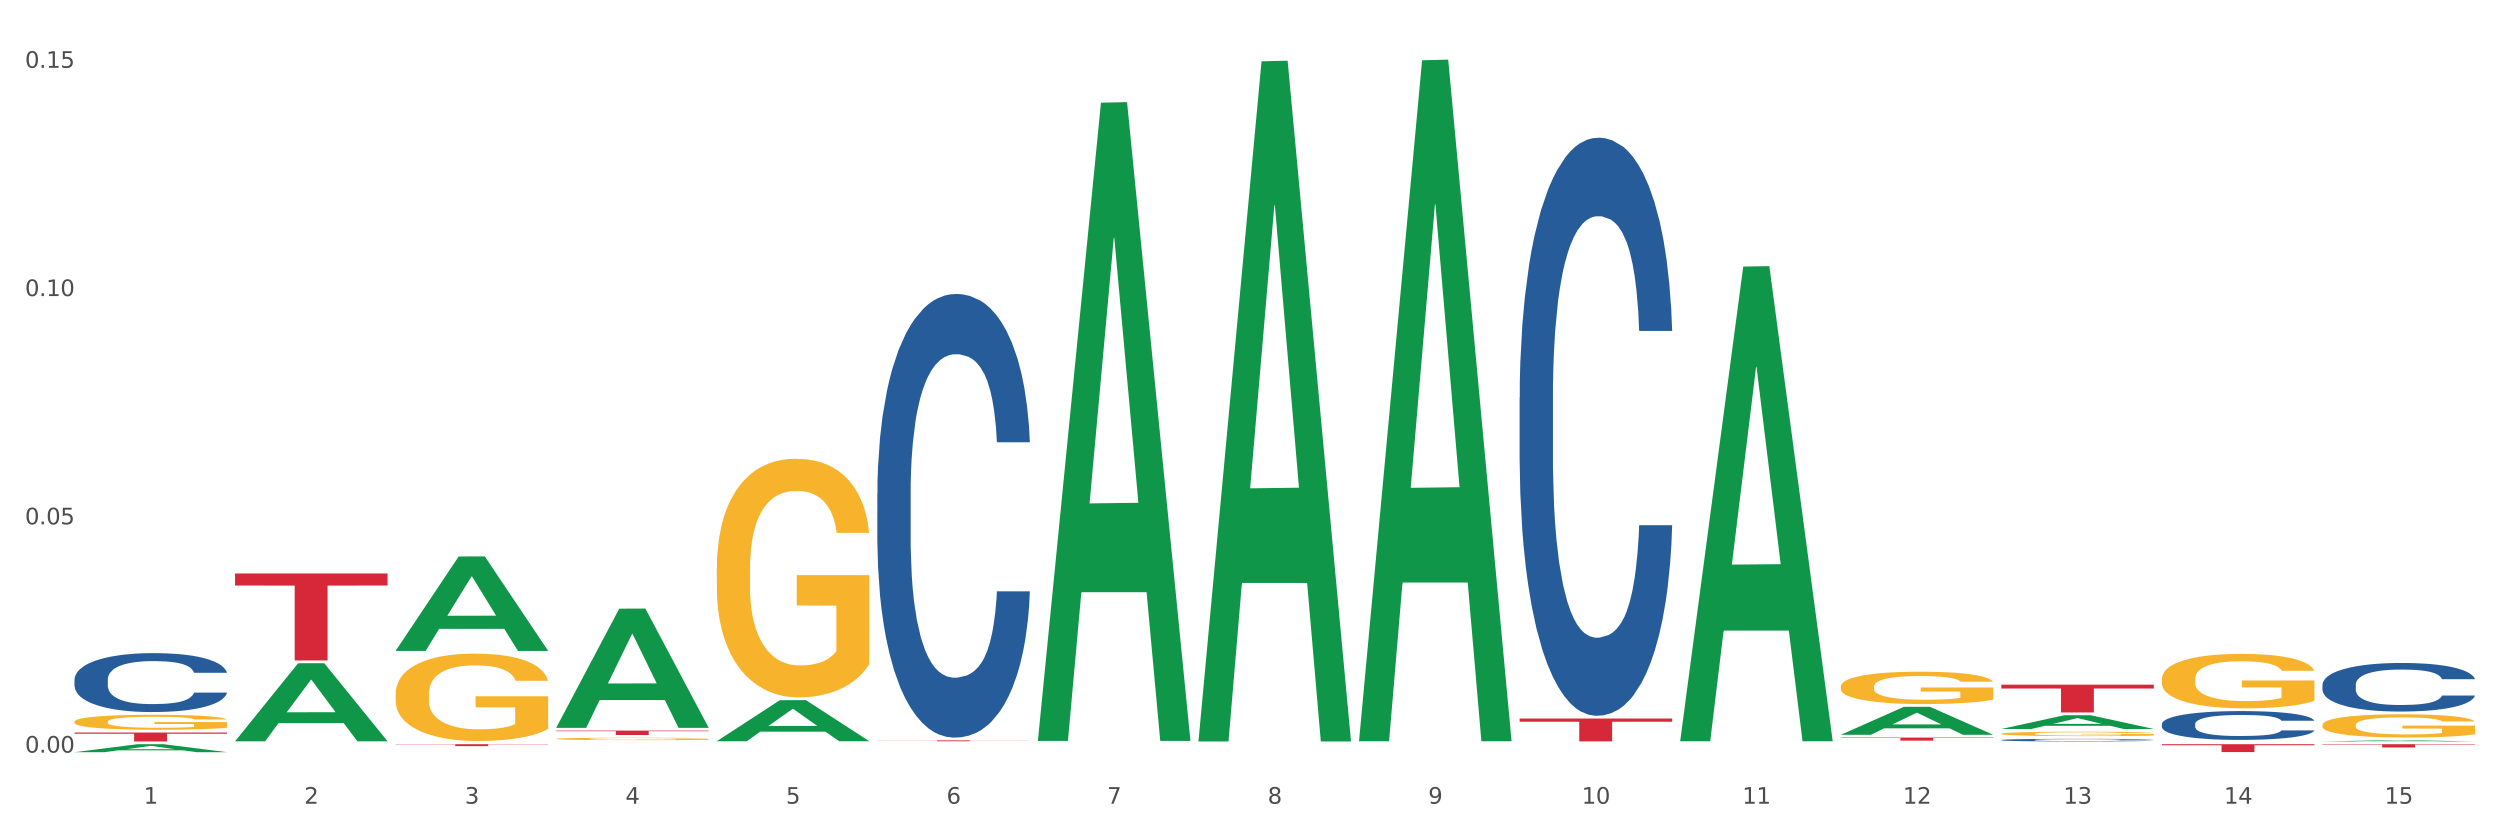 <?xml version="1.0" encoding="utf-8" standalone="no"?>
<!DOCTYPE svg PUBLIC "-//W3C//DTD SVG 1.1//EN"
  "http://www.w3.org/Graphics/SVG/1.1/DTD/svg11.dtd">
<svg xmlns:xlink="http://www.w3.org/1999/xlink" width="1080pt" height="360pt" viewBox="0 0 1080 360" xmlns="http://www.w3.org/2000/svg" version="1.1">
 <rect x="0" y="0" width="1080" height="360" fill="#333333" stroke="none"/>
 <defs>
  <style type="text/css">*{stroke-linejoin: round; stroke-linecap: butt}</style>
 </defs>
 <g id="figure_1">
  <g id="patch_1">
   <path d="M 0 360 
L 1080 360 
L 1080 0 
L 0 0 
z
" style="fill: #ffffff; stroke: #ffffff; stroke-linejoin: miter"/>
  </g>
  <g id="axes_1">
   <g id="matplotlib.axis_1">
    <g id="xtick_1">
     <g id="text_1">
      <!-- 1 -->
      <g style="fill: #4d4d4d" transform="translate(62.07 347.204) scale(0.096 -0.096)">
       <defs>
        <path id="DejaVuSans-31" d="M 794 531 
L 1825 531 
L 1825 4091 
L 703 3866 
L 703 4441 
L 1819 4666 
L 2450 4666 
L 2450 531 
L 3481 531 
L 3481 0 
L 794 0 
L 794 531 
z
" transform="scale(0.016)"/>
       </defs>
       <use xlink:href="#DejaVuSans-31"/>
      </g>
     </g>
    </g>
    <g id="xtick_2">
     <g id="text_2">
      <!-- 2 -->
      <g style="fill: #4d4d4d" transform="translate(131.436 347.204) scale(0.096 -0.096)">
       <defs>
        <path id="DejaVuSans-32" d="M 1228 531 
L 3431 531 
L 3431 0 
L 469 0 
L 469 531 
Q 828 903 1448 1529 
Q 2069 2156 2228 2338 
Q 2531 2678 2651 2914 
Q 2772 3150 2772 3378 
Q 2772 3750 2511 3984 
Q 2250 4219 1831 4219 
Q 1534 4219 1204 4116 
Q 875 4013 500 3803 
L 500 4441 
Q 881 4594 1212 4672 
Q 1544 4750 1819 4750 
Q 2544 4750 2975 4387 
Q 3406 4025 3406 3419 
Q 3406 3131 3298 2873 
Q 3191 2616 2906 2266 
Q 2828 2175 2409 1742 
Q 1991 1309 1228 531 
z
" transform="scale(0.016)"/>
       </defs>
       <use xlink:href="#DejaVuSans-32"/>
      </g>
     </g>
    </g>
    <g id="xtick_3">
     <g id="text_3">
      <!-- 3 -->
      <g style="fill: #4d4d4d" transform="translate(200.802 347.204) scale(0.096 -0.096)">
       <defs>
        <path id="DejaVuSans-33" d="M 2597 2516 
Q 3050 2419 3304 2112 
Q 3559 1806 3559 1356 
Q 3559 666 3084 287 
Q 2609 -91 1734 -91 
Q 1441 -91 1130 -33 
Q 819 25 488 141 
L 488 750 
Q 750 597 1062 519 
Q 1375 441 1716 441 
Q 2309 441 2620 675 
Q 2931 909 2931 1356 
Q 2931 1769 2642 2001 
Q 2353 2234 1838 2234 
L 1294 2234 
L 1294 2753 
L 1863 2753 
Q 2328 2753 2575 2939 
Q 2822 3125 2822 3475 
Q 2822 3834 2567 4026 
Q 2313 4219 1838 4219 
Q 1578 4219 1281 4162 
Q 984 4106 628 3988 
L 628 4550 
Q 988 4650 1302 4700 
Q 1616 4750 1894 4750 
Q 2613 4750 3031 4423 
Q 3450 4097 3450 3541 
Q 3450 3153 3228 2886 
Q 3006 2619 2597 2516 
z
" transform="scale(0.016)"/>
       </defs>
       <use xlink:href="#DejaVuSans-33"/>
      </g>
     </g>
    </g>
    <g id="xtick_4">
     <g id="text_4">
      <!-- 4 -->
      <g style="fill: #4d4d4d" transform="translate(270.169 347.204) scale(0.096 -0.096)">
       <defs>
        <path id="DejaVuSans-34" d="M 2419 4116 
L 825 1625 
L 2419 1625 
L 2419 4116 
z
M 2253 4666 
L 3047 4666 
L 3047 1625 
L 3713 1625 
L 3713 1100 
L 3047 1100 
L 3047 0 
L 2419 0 
L 2419 1100 
L 313 1100 
L 313 1709 
L 2253 4666 
z
" transform="scale(0.016)"/>
       </defs>
       <use xlink:href="#DejaVuSans-34"/>
      </g>
     </g>
    </g>
    <g id="xtick_5">
     <g id="text_5">
      <!-- 5 -->
      <g style="fill: #4d4d4d" transform="translate(339.535 347.204) scale(0.096 -0.096)">
       <defs>
        <path id="DejaVuSans-35" d="M 691 4666 
L 3169 4666 
L 3169 4134 
L 1269 4134 
L 1269 2991 
Q 1406 3038 1543 3061 
Q 1681 3084 1819 3084 
Q 2600 3084 3056 2656 
Q 3513 2228 3513 1497 
Q 3513 744 3044 326 
Q 2575 -91 1722 -91 
Q 1428 -91 1123 -41 
Q 819 9 494 109 
L 494 744 
Q 775 591 1075 516 
Q 1375 441 1709 441 
Q 2250 441 2565 725 
Q 2881 1009 2881 1497 
Q 2881 1984 2565 2268 
Q 2250 2553 1709 2553 
Q 1456 2553 1204 2497 
Q 953 2441 691 2322 
L 691 4666 
z
" transform="scale(0.016)"/>
       </defs>
       <use xlink:href="#DejaVuSans-35"/>
      </g>
     </g>
    </g>
    <g id="xtick_6">
     <g id="text_6">
      <!-- 6 -->
      <g style="fill: #4d4d4d" transform="translate(408.901 347.204) scale(0.096 -0.096)">
       <defs>
        <path id="DejaVuSans-36" d="M 2113 2584 
Q 1688 2584 1439 2293 
Q 1191 2003 1191 1497 
Q 1191 994 1439 701 
Q 1688 409 2113 409 
Q 2538 409 2786 701 
Q 3034 994 3034 1497 
Q 3034 2003 2786 2293 
Q 2538 2584 2113 2584 
z
M 3366 4563 
L 3366 3988 
Q 3128 4100 2886 4159 
Q 2644 4219 2406 4219 
Q 1781 4219 1451 3797 
Q 1122 3375 1075 2522 
Q 1259 2794 1537 2939 
Q 1816 3084 2150 3084 
Q 2853 3084 3261 2657 
Q 3669 2231 3669 1497 
Q 3669 778 3244 343 
Q 2819 -91 2113 -91 
Q 1303 -91 875 529 
Q 447 1150 447 2328 
Q 447 3434 972 4092 
Q 1497 4750 2381 4750 
Q 2619 4750 2861 4703 
Q 3103 4656 3366 4563 
z
" transform="scale(0.016)"/>
       </defs>
       <use xlink:href="#DejaVuSans-36"/>
      </g>
     </g>
    </g>
    <g id="xtick_7">
     <g id="text_7">
      <!-- 7 -->
      <g style="fill: #4d4d4d" transform="translate(478.267 347.204) scale(0.096 -0.096)">
       <defs>
        <path id="DejaVuSans-37" d="M 525 4666 
L 3525 4666 
L 3525 4397 
L 1831 0 
L 1172 0 
L 2766 4134 
L 525 4134 
L 525 4666 
z
" transform="scale(0.016)"/>
       </defs>
       <use xlink:href="#DejaVuSans-37"/>
      </g>
     </g>
    </g>
    <g id="xtick_8">
     <g id="text_8">
      <!-- 8 -->
      <g style="fill: #4d4d4d" transform="translate(547.634 347.204) scale(0.096 -0.096)">
       <defs>
        <path id="DejaVuSans-38" d="M 2034 2216 
Q 1584 2216 1326 1975 
Q 1069 1734 1069 1313 
Q 1069 891 1326 650 
Q 1584 409 2034 409 
Q 2484 409 2743 651 
Q 3003 894 3003 1313 
Q 3003 1734 2745 1975 
Q 2488 2216 2034 2216 
z
M 1403 2484 
Q 997 2584 770 2862 
Q 544 3141 544 3541 
Q 544 4100 942 4425 
Q 1341 4750 2034 4750 
Q 2731 4750 3128 4425 
Q 3525 4100 3525 3541 
Q 3525 3141 3298 2862 
Q 3072 2584 2669 2484 
Q 3125 2378 3379 2068 
Q 3634 1759 3634 1313 
Q 3634 634 3220 271 
Q 2806 -91 2034 -91 
Q 1263 -91 848 271 
Q 434 634 434 1313 
Q 434 1759 690 2068 
Q 947 2378 1403 2484 
z
M 1172 3481 
Q 1172 3119 1398 2916 
Q 1625 2713 2034 2713 
Q 2441 2713 2670 2916 
Q 2900 3119 2900 3481 
Q 2900 3844 2670 4047 
Q 2441 4250 2034 4250 
Q 1625 4250 1398 4047 
Q 1172 3844 1172 3481 
z
" transform="scale(0.016)"/>
       </defs>
       <use xlink:href="#DejaVuSans-38"/>
      </g>
     </g>
    </g>
    <g id="xtick_9">
     <g id="text_9">
      <!-- 9 -->
      <g style="fill: #4d4d4d" transform="translate(617 347.204) scale(0.096 -0.096)">
       <defs>
        <path id="DejaVuSans-39" d="M 703 97 
L 703 672 
Q 941 559 1184 500 
Q 1428 441 1663 441 
Q 2288 441 2617 861 
Q 2947 1281 2994 2138 
Q 2813 1869 2534 1725 
Q 2256 1581 1919 1581 
Q 1219 1581 811 2004 
Q 403 2428 403 3163 
Q 403 3881 828 4315 
Q 1253 4750 1959 4750 
Q 2769 4750 3195 4129 
Q 3622 3509 3622 2328 
Q 3622 1225 3098 567 
Q 2575 -91 1691 -91 
Q 1453 -91 1209 -44 
Q 966 3 703 97 
z
M 1959 2075 
Q 2384 2075 2632 2365 
Q 2881 2656 2881 3163 
Q 2881 3666 2632 3958 
Q 2384 4250 1959 4250 
Q 1534 4250 1286 3958 
Q 1038 3666 1038 3163 
Q 1038 2656 1286 2365 
Q 1534 2075 1959 2075 
z
" transform="scale(0.016)"/>
       </defs>
       <use xlink:href="#DejaVuSans-39"/>
      </g>
     </g>
    </g>
    <g id="xtick_10">
     <g id="text_10">
      <!-- 10 -->
      <g style="fill: #4d4d4d" transform="translate(683.312 347.204) scale(0.096 -0.096)">
       <defs>
        <path id="DejaVuSans-30" d="M 2034 4250 
Q 1547 4250 1301 3770 
Q 1056 3291 1056 2328 
Q 1056 1369 1301 889 
Q 1547 409 2034 409 
Q 2525 409 2770 889 
Q 3016 1369 3016 2328 
Q 3016 3291 2770 3770 
Q 2525 4250 2034 4250 
z
M 2034 4750 
Q 2819 4750 3233 4129 
Q 3647 3509 3647 2328 
Q 3647 1150 3233 529 
Q 2819 -91 2034 -91 
Q 1250 -91 836 529 
Q 422 1150 422 2328 
Q 422 3509 836 4129 
Q 1250 4750 2034 4750 
z
" transform="scale(0.016)"/>
       </defs>
       <use xlink:href="#DejaVuSans-31"/>
       <use xlink:href="#DejaVuSans-30" transform="translate(63.623 0)"/>
      </g>
     </g>
    </g>
    <g id="xtick_11">
     <g id="text_11">
      <!-- 11 -->
      <g style="fill: #4d4d4d" transform="translate(752.678 347.204) scale(0.096 -0.096)">
       <use xlink:href="#DejaVuSans-31"/>
       <use xlink:href="#DejaVuSans-31" transform="translate(63.623 0)"/>
      </g>
     </g>
    </g>
    <g id="xtick_12">
     <g id="text_12">
      <!-- 12 -->
      <g style="fill: #4d4d4d" transform="translate(822.044 347.204) scale(0.096 -0.096)">
       <use xlink:href="#DejaVuSans-31"/>
       <use xlink:href="#DejaVuSans-32" transform="translate(63.623 0)"/>
      </g>
     </g>
    </g>
    <g id="xtick_13">
     <g id="text_13">
      <!-- 13 -->
      <g style="fill: #4d4d4d" transform="translate(891.411 347.204) scale(0.096 -0.096)">
       <use xlink:href="#DejaVuSans-31"/>
       <use xlink:href="#DejaVuSans-33" transform="translate(63.623 0)"/>
      </g>
     </g>
    </g>
    <g id="xtick_14">
     <g id="text_14">
      <!-- 14 -->
      <g style="fill: #4d4d4d" transform="translate(960.777 347.204) scale(0.096 -0.096)">
       <use xlink:href="#DejaVuSans-31"/>
       <use xlink:href="#DejaVuSans-34" transform="translate(63.623 0)"/>
      </g>
     </g>
    </g>
    <g id="xtick_15">
     <g id="text_15">
      <!-- 15 -->
      <g style="fill: #4d4d4d" transform="translate(1030.143 347.204) scale(0.096 -0.096)">
       <use xlink:href="#DejaVuSans-31"/>
       <use xlink:href="#DejaVuSans-35" transform="translate(63.623 0)"/>
      </g>
     </g>
    </g>
    <g id="xtick_16"/>
    <g id="xtick_17"/>
    <g id="xtick_18"/>
    <g id="xtick_19"/>
    <g id="xtick_20"/>
    <g id="xtick_21"/>
    <g id="xtick_22"/>
    <g id="xtick_23"/>
    <g id="xtick_24"/>
    <g id="xtick_25"/>
    <g id="xtick_26"/>
    <g id="xtick_27"/>
    <g id="xtick_28"/>
    <g id="xtick_29"/>
   </g>
   <g id="matplotlib.axis_2">
    <g id="ytick_1">
     <g id="text_16">
      <!-- 0.00 -->
      <g style="fill: #4d4d4d" transform="translate(10.8 325.137) scale(0.096 -0.096)">
       <defs>
        <path id="DejaVuSans-2e" d="M 684 794 
L 1344 794 
L 1344 0 
L 684 0 
L 684 794 
z
" transform="scale(0.016)"/>
       </defs>
       <use xlink:href="#DejaVuSans-30"/>
       <use xlink:href="#DejaVuSans-2e" transform="translate(63.623 0)"/>
       <use xlink:href="#DejaVuSans-30" transform="translate(95.41 0)"/>
       <use xlink:href="#DejaVuSans-30" transform="translate(159.033 0)"/>
      </g>
     </g>
    </g>
    <g id="ytick_2">
     <g id="text_17">
      <!-- 0.05 -->
      <g style="fill: #4d4d4d" transform="translate(10.8 226.52) scale(0.096 -0.096)">
       <use xlink:href="#DejaVuSans-30"/>
       <use xlink:href="#DejaVuSans-2e" transform="translate(63.623 0)"/>
       <use xlink:href="#DejaVuSans-30" transform="translate(95.41 0)"/>
       <use xlink:href="#DejaVuSans-35" transform="translate(159.033 0)"/>
      </g>
     </g>
    </g>
    <g id="ytick_3">
     <g id="text_18">
      <!-- 0.10 -->
      <g style="fill: #4d4d4d" transform="translate(10.8 127.903) scale(0.096 -0.096)">
       <use xlink:href="#DejaVuSans-30"/>
       <use xlink:href="#DejaVuSans-2e" transform="translate(63.623 0)"/>
       <use xlink:href="#DejaVuSans-31" transform="translate(95.41 0)"/>
       <use xlink:href="#DejaVuSans-30" transform="translate(159.033 0)"/>
      </g>
     </g>
    </g>
    <g id="ytick_4">
     <g id="text_19">
      <!-- 0.15 -->
      <g style="fill: #4d4d4d" transform="translate(10.8 29.287) scale(0.096 -0.096)">
       <use xlink:href="#DejaVuSans-30"/>
       <use xlink:href="#DejaVuSans-2e" transform="translate(63.623 0)"/>
       <use xlink:href="#DejaVuSans-31" transform="translate(95.41 0)"/>
       <use xlink:href="#DejaVuSans-35" transform="translate(159.033 0)"/>
      </g>
     </g>
    </g>
    <g id="ytick_5"/>
    <g id="ytick_6"/>
    <g id="ytick_7"/>
   </g>
   <g id="PolyCollection_1">
    <path d="M 32.175 324.943 
L 32.243 324.94 
L 59.417 321.493 
L 70.695 321.49 
L 98.073 324.95 
L 85.029 324.95 
L 79.119 324.144 
L 51.061 324.144 
L 50.857 324.157 
L 45.151 324.95 
L 32.175 324.95 
L 32.175 324.943 
L 54.594 323.663 
L 75.586 323.66 
L 65.192 322.227 
L 65.056 322.221 
L 64.92 322.23 
L 54.526 323.66 
L 54.594 323.663 
L 32.175 324.943 
z
" clip-path="url(#p3fb490c99c)" style="fill: #109648"/>
    <path d="M 101.541 320.188 
L 101.609 320.156 
L 128.784 286.521 
L 140.061 286.489 
L 167.439 320.251 
L 154.395 320.251 
L 148.485 312.389 
L 120.427 312.389 
L 120.224 312.516 
L 114.517 320.251 
L 101.541 320.251 
L 101.541 320.188 
L 123.96 307.698 
L 144.952 307.666 
L 134.558 293.686 
L 134.422 293.622 
L 134.286 293.717 
L 123.892 307.666 
L 123.96 307.698 
L 101.541 320.188 
z
" clip-path="url(#p3fb490c99c)" style="fill: #109648"/>
    <path d="M 309.64 245.826 
L 309.718 245.732 
L 309.718 242.342 
L 309.873 239.424 
L 310.651 232.363 
L 311.818 226.526 
L 312.674 223.419 
L 313.53 220.878 
L 314.541 218.336 
L 315.786 215.7 
L 318.042 211.84 
L 319.443 209.863 
L 321.155 207.792 
L 324.267 204.779 
L 326.523 203.084 
L 328.857 201.672 
L 332.669 199.978 
L 335.159 199.224 
L 337.804 198.66 
L 340.994 198.283 
L 343.406 198.189 
L 348.696 198.471 
L 353.209 199.319 
L 355.387 199.978 
L 358.188 201.107 
L 359.666 201.86 
L 362.078 203.367 
L 364.568 205.344 
L 366.279 207.038 
L 368.847 210.239 
L 370.792 213.44 
L 372.581 217.394 
L 373.515 220.124 
L 374.215 222.666 
L 374.838 225.585 
L 375.46 230.198 
L 361.456 230.198 
L 360.911 226.903 
L 360.055 223.796 
L 358.81 220.783 
L 357.721 218.901 
L 355.854 216.547 
L 354.142 215.041 
L 352.353 213.911 
L 350.174 212.969 
L 348.463 212.499 
L 346.051 212.122 
L 341.305 212.216 
L 338.115 212.969 
L 335.937 213.911 
L 334.536 214.758 
L 333.292 215.7 
L 331.891 217.018 
L 330.257 218.995 
L 329.09 220.783 
L 327.923 223.043 
L 326.99 225.302 
L 326.134 227.938 
L 325.434 230.763 
L 324.889 233.681 
L 324.422 237.259 
L 324.033 243.19 
L 324.033 256.087 
L 324.189 259.006 
L 324.578 262.866 
L 325.045 265.784 
L 325.823 269.268 
L 326.523 271.621 
L 327.845 275.01 
L 329.324 277.835 
L 330.491 279.623 
L 331.658 281.13 
L 333.681 283.201 
L 335.937 284.895 
L 337.882 285.931 
L 340.527 286.872 
L 342.317 287.249 
L 343.873 287.437 
L 347.685 287.437 
L 350.408 287.155 
L 353.442 286.496 
L 355.776 285.649 
L 357.721 284.613 
L 359.9 282.918 
L 361.3 281.318 
L 361.3 261.642 
L 344.184 261.548 
L 344.184 248.462 
L 375.538 248.462 
L 375.538 286.872 
L 374.215 288.849 
L 372.737 290.638 
L 371.181 292.239 
L 368.847 294.216 
L 366.046 296.099 
L 363.556 297.417 
L 360.911 298.546 
L 357.799 299.582 
L 353.753 300.523 
L 351.264 300.9 
L 348.152 301.182 
L 344.495 301.276 
L 341.305 301.088 
L 338.193 300.617 
L 334.925 299.77 
L 331.736 298.546 
L 329.324 297.322 
L 326.912 295.816 
L 324.344 293.839 
L 322.322 291.956 
L 320.766 290.262 
L 319.054 288.096 
L 317.187 285.272 
L 315.786 282.73 
L 314.541 280.094 
L 313.219 276.705 
L 312.285 273.786 
L 311.352 270.115 
L 310.807 267.385 
L 310.184 263.148 
L 309.718 257.217 
L 309.64 245.826 
z
" clip-path="url(#p3fb490c99c)" style="fill: #f7b32b"/>
    <path d="M 240.274 319.18 
L 240.351 319.179 
L 240.351 319.144 
L 240.507 319.115 
L 241.285 319.043 
L 242.452 318.984 
L 243.308 318.953 
L 244.164 318.927 
L 245.175 318.902 
L 246.42 318.875 
L 248.676 318.836 
L 250.077 318.816 
L 251.788 318.795 
L 254.9 318.764 
L 257.157 318.747 
L 259.491 318.733 
L 263.303 318.716 
L 265.793 318.708 
L 268.438 318.703 
L 271.628 318.699 
L 274.04 318.698 
L 279.33 318.701 
L 283.843 318.709 
L 286.021 318.716 
L 288.822 318.727 
L 290.3 318.735 
L 292.712 318.75 
L 295.202 318.77 
L 296.913 318.787 
L 299.481 318.82 
L 301.426 318.852 
L 303.215 318.892 
L 304.149 318.92 
L 304.849 318.945 
L 305.471 318.975 
L 306.094 319.021 
L 292.089 319.021 
L 291.545 318.988 
L 290.689 318.957 
L 289.444 318.926 
L 288.355 318.907 
L 286.488 318.883 
L 284.776 318.868 
L 282.987 318.857 
L 280.808 318.847 
L 279.097 318.843 
L 276.685 318.839 
L 271.939 318.84 
L 268.749 318.847 
L 266.571 318.857 
L 265.17 318.865 
L 263.925 318.875 
L 262.525 318.888 
L 260.891 318.908 
L 259.724 318.926 
L 258.557 318.949 
L 257.623 318.972 
L 256.768 318.999 
L 256.067 319.027 
L 255.523 319.057 
L 255.056 319.093 
L 254.667 319.153 
L 254.667 319.283 
L 254.823 319.313 
L 255.212 319.352 
L 255.678 319.381 
L 256.456 319.417 
L 257.157 319.44 
L 258.479 319.475 
L 259.957 319.503 
L 261.124 319.521 
L 262.291 319.536 
L 264.314 319.557 
L 266.571 319.575 
L 268.516 319.585 
L 271.161 319.595 
L 272.95 319.598 
L 274.506 319.6 
L 278.319 319.6 
L 281.042 319.597 
L 284.076 319.591 
L 286.41 319.582 
L 288.355 319.572 
L 290.533 319.555 
L 291.934 319.538 
L 291.934 319.339 
L 274.818 319.338 
L 274.818 319.206 
L 306.172 319.206 
L 306.172 319.595 
L 304.849 319.615 
L 303.371 319.633 
L 301.815 319.649 
L 299.481 319.669 
L 296.68 319.688 
L 294.19 319.701 
L 291.545 319.713 
L 288.433 319.723 
L 284.387 319.733 
L 281.897 319.736 
L 278.785 319.739 
L 275.129 319.74 
L 271.939 319.738 
L 268.827 319.734 
L 265.559 319.725 
L 262.369 319.713 
L 259.957 319.7 
L 257.546 319.685 
L 254.978 319.665 
L 252.955 319.646 
L 251.399 319.629 
L 249.688 319.607 
L 247.82 319.578 
L 246.42 319.553 
L 245.175 319.526 
L 243.853 319.492 
L 242.919 319.462 
L 241.985 319.425 
L 241.441 319.398 
L 240.818 319.355 
L 240.351 319.295 
L 240.274 319.18 
z
" clip-path="url(#p3fb490c99c)" style="fill: #f7b32b"/>
    <path d="M 725.837 319.847 
L 725.905 319.654 
L 753.08 115.157 
L 764.357 114.964 
L 791.735 320.232 
L 778.691 320.232 
L 772.781 272.433 
L 744.723 272.433 
L 744.52 273.204 
L 738.813 320.232 
L 725.837 320.232 
L 725.837 319.847 
L 748.256 243.907 
L 769.248 243.715 
L 758.854 158.716 
L 758.718 158.331 
L 758.582 158.909 
L 748.188 243.715 
L 748.256 243.907 
L 725.837 319.847 
z
" clip-path="url(#p3fb490c99c)" style="fill: #109648"/>
    <path d="M 795.203 317.426 
L 795.271 317.414 
L 822.446 305.353 
L 833.723 305.341 
L 861.101 317.448 
L 848.058 317.448 
L 842.147 314.629 
L 814.09 314.629 
L 813.886 314.675 
L 808.179 317.448 
L 795.203 317.448 
L 795.203 317.426 
L 817.622 312.947 
L 838.615 312.935 
L 828.22 307.922 
L 828.084 307.899 
L 827.949 307.933 
L 817.554 312.935 
L 817.622 312.947 
L 795.203 317.426 
z
" clip-path="url(#p3fb490c99c)" style="fill: #109648"/>
    <path d="M 864.57 314.914 
L 864.638 314.908 
L 891.812 308.972 
L 903.089 308.966 
L 930.468 314.925 
L 917.424 314.925 
L 911.513 313.537 
L 883.456 313.537 
L 883.252 313.56 
L 877.545 314.925 
L 864.57 314.925 
L 864.57 314.914 
L 886.989 312.709 
L 907.981 312.704 
L 897.587 310.236 
L 897.451 310.225 
L 897.315 310.242 
L 886.921 312.704 
L 886.989 312.709 
L 864.57 314.914 
z
" clip-path="url(#p3fb490c99c)" style="fill: #109648"/>
    <path d="M 1003.302 320.306 
L 1003.37 320.305 
L 1030.544 319.786 
L 1041.822 319.785 
L 1069.2 320.307 
L 1056.156 320.307 
L 1050.246 320.185 
L 1022.188 320.185 
L 1021.984 320.187 
L 1016.278 320.307 
L 1003.302 320.307 
L 1003.302 320.306 
L 1025.721 320.113 
L 1046.713 320.112 
L 1036.319 319.896 
L 1036.183 319.895 
L 1036.047 319.897 
L 1025.653 320.112 
L 1025.721 320.113 
L 1003.302 320.306 
z
" clip-path="url(#p3fb490c99c)" style="fill: #109648"/>
    <path d="M 170.907 299.813 
L 170.985 299.779 
L 170.985 298.538 
L 171.141 297.47 
L 171.919 294.886 
L 173.086 292.749 
L 173.942 291.612 
L 174.798 290.682 
L 175.809 289.751 
L 177.054 288.787 
L 179.31 287.374 
L 180.71 286.65 
L 182.422 285.892 
L 185.534 284.789 
L 187.79 284.169 
L 190.124 283.652 
L 193.937 283.032 
L 196.426 282.756 
L 199.072 282.55 
L 202.261 282.412 
L 204.673 282.377 
L 209.964 282.481 
L 214.476 282.791 
L 216.655 283.032 
L 219.456 283.446 
L 220.934 283.721 
L 223.346 284.273 
L 225.835 284.996 
L 227.547 285.616 
L 230.114 286.788 
L 232.059 287.96 
L 233.849 289.407 
L 234.783 290.406 
L 235.483 291.337 
L 236.105 292.405 
L 236.728 294.093 
L 222.723 294.093 
L 222.179 292.887 
L 221.323 291.75 
L 220.078 290.647 
L 218.989 289.958 
L 217.122 289.097 
L 215.41 288.545 
L 213.62 288.132 
L 211.442 287.787 
L 209.73 287.615 
L 207.319 287.477 
L 202.573 287.512 
L 199.383 287.787 
L 197.204 288.132 
L 195.804 288.442 
L 194.559 288.787 
L 193.159 289.269 
L 191.525 289.993 
L 190.358 290.647 
L 189.191 291.474 
L 188.257 292.301 
L 187.401 293.266 
L 186.701 294.3 
L 186.157 295.368 
L 185.69 296.678 
L 185.301 298.849 
L 185.301 303.569 
L 185.456 304.638 
L 185.845 306.05 
L 186.312 307.119 
L 187.09 308.394 
L 187.79 309.255 
L 189.113 310.496 
L 190.591 311.529 
L 191.758 312.184 
L 192.925 312.735 
L 194.948 313.493 
L 197.204 314.114 
L 199.149 314.493 
L 201.795 314.837 
L 203.584 314.975 
L 205.14 315.044 
L 208.952 315.044 
L 211.675 314.941 
L 214.71 314.699 
L 217.044 314.389 
L 218.989 314.01 
L 221.167 313.39 
L 222.568 312.804 
L 222.568 305.602 
L 205.451 305.568 
L 205.451 300.778 
L 236.805 300.778 
L 236.805 314.837 
L 235.483 315.561 
L 234.004 316.216 
L 232.448 316.801 
L 230.114 317.525 
L 227.314 318.214 
L 224.824 318.697 
L 222.179 319.11 
L 219.067 319.489 
L 215.021 319.834 
L 212.531 319.972 
L 209.419 320.075 
L 205.763 320.109 
L 202.573 320.041 
L 199.461 319.868 
L 196.193 319.558 
L 193.003 319.11 
L 190.591 318.662 
L 188.179 318.111 
L 185.612 317.387 
L 183.589 316.698 
L 182.033 316.078 
L 180.321 315.285 
L 178.454 314.252 
L 177.054 313.321 
L 175.809 312.356 
L 174.486 311.116 
L 173.553 310.048 
L 172.619 308.704 
L 172.074 307.704 
L 171.452 306.154 
L 170.985 303.983 
L 170.907 299.813 
z
" clip-path="url(#p3fb490c99c)" style="fill: #f7b32b"/>
    <path d="M 32.175 311.78 
L 32.253 311.774 
L 32.253 311.561 
L 32.408 311.378 
L 33.186 310.934 
L 34.353 310.568 
L 35.209 310.373 
L 36.065 310.213 
L 37.076 310.053 
L 38.321 309.888 
L 40.578 309.645 
L 41.978 309.521 
L 43.69 309.391 
L 46.802 309.202 
L 49.058 309.095 
L 51.392 309.007 
L 55.204 308.9 
L 57.694 308.853 
L 60.339 308.817 
L 63.529 308.794 
L 65.941 308.788 
L 71.231 308.806 
L 75.744 308.859 
L 77.922 308.9 
L 80.723 308.971 
L 82.201 309.018 
L 84.613 309.113 
L 87.103 309.237 
L 88.815 309.344 
L 91.382 309.545 
L 93.327 309.746 
L 95.116 309.994 
L 96.05 310.166 
L 96.75 310.325 
L 97.373 310.509 
L 97.995 310.798 
L 83.991 310.798 
L 83.446 310.591 
L 82.59 310.396 
L 81.346 310.207 
L 80.256 310.089 
L 78.389 309.941 
L 76.677 309.846 
L 74.888 309.775 
L 72.71 309.716 
L 70.998 309.687 
L 68.586 309.663 
L 63.84 309.669 
L 60.65 309.716 
L 58.472 309.775 
L 57.071 309.829 
L 55.827 309.888 
L 54.426 309.971 
L 52.792 310.095 
L 51.625 310.207 
L 50.458 310.349 
L 49.525 310.491 
L 48.669 310.656 
L 47.969 310.834 
L 47.424 311.017 
L 46.957 311.242 
L 46.568 311.614 
L 46.568 312.425 
L 46.724 312.608 
L 47.113 312.85 
L 47.58 313.034 
L 48.358 313.253 
L 49.058 313.4 
L 50.381 313.613 
L 51.859 313.791 
L 53.026 313.903 
L 54.193 313.998 
L 56.216 314.128 
L 58.472 314.234 
L 60.417 314.299 
L 63.062 314.358 
L 64.852 314.382 
L 66.408 314.394 
L 70.22 314.394 
L 72.943 314.376 
L 75.977 314.335 
L 78.311 314.282 
L 80.256 314.216 
L 82.435 314.11 
L 83.835 314.01 
L 83.835 312.774 
L 66.719 312.768 
L 66.719 311.946 
L 98.073 311.946 
L 98.073 314.358 
L 96.75 314.483 
L 95.272 314.595 
L 93.716 314.695 
L 91.382 314.82 
L 88.581 314.938 
L 86.091 315.021 
L 83.446 315.092 
L 80.334 315.157 
L 76.288 315.216 
L 73.799 315.24 
L 70.687 315.257 
L 67.03 315.263 
L 63.84 315.251 
L 60.728 315.222 
L 57.461 315.169 
L 54.271 315.092 
L 51.859 315.015 
L 49.447 314.92 
L 46.879 314.796 
L 44.857 314.678 
L 43.301 314.571 
L 41.589 314.435 
L 39.722 314.258 
L 38.321 314.098 
L 37.076 313.933 
L 35.754 313.72 
L 34.82 313.536 
L 33.887 313.306 
L 33.342 313.134 
L 32.72 312.868 
L 32.253 312.496 
L 32.175 311.78 
z
" clip-path="url(#p3fb490c99c)" style="fill: #f7b32b"/>
    <path d="M 864.57 295.78 
L 930.468 295.78 
L 930.468 297.448 
L 904.546 297.459 
L 904.546 307.783 
L 890.335 307.783 
L 890.335 297.459 
L 864.57 297.448 
L 864.57 295.791 
L 864.57 295.78 
z
" clip-path="url(#p3fb490c99c)" style="fill: #d62839"/>
    <path d="M 795.203 318.631 
L 861.101 318.631 
L 861.101 318.814 
L 835.179 318.815 
L 835.179 319.943 
L 820.969 319.943 
L 820.969 318.815 
L 795.203 318.814 
L 795.203 318.633 
L 795.203 318.631 
z
" clip-path="url(#p3fb490c99c)" style="fill: #d62839"/>
    <path d="M 656.471 310.413 
L 722.369 310.413 
L 722.369 311.786 
L 696.447 311.795 
L 696.447 320.293 
L 682.237 320.293 
L 682.237 311.795 
L 656.471 311.786 
L 656.471 310.422 
L 656.471 310.413 
z
" clip-path="url(#p3fb490c99c)" style="fill: #d62839"/>
    <path d="M 379.006 319.838 
L 444.904 319.838 
L 444.904 319.892 
L 418.982 319.893 
L 418.982 320.228 
L 404.772 320.228 
L 404.772 319.893 
L 379.006 319.892 
L 379.006 319.839 
L 379.006 319.838 
z
" clip-path="url(#p3fb490c99c)" style="fill: #d62839"/>
    <path d="M 1003.302 321.49 
L 1069.2 321.49 
L 1069.2 321.685 
L 1043.278 321.687 
L 1043.278 322.899 
L 1029.068 322.899 
L 1029.068 321.687 
L 1003.302 321.685 
L 1003.302 321.491 
L 1003.302 321.49 
z
" clip-path="url(#p3fb490c99c)" style="fill: #d62839"/>
    <path d="M 933.936 321.49 
L 999.834 321.49 
L 999.834 321.962 
L 973.912 321.965 
L 973.912 324.886 
L 959.702 324.886 
L 959.702 321.965 
L 933.936 321.962 
L 933.936 321.493 
L 933.936 321.49 
z
" clip-path="url(#p3fb490c99c)" style="fill: #d62839"/>
    <path d="M 656.471 171.696 
L 656.549 171.468 
L 656.549 165.081 
L 656.783 156.414 
L 657.639 140.448 
L 658.73 128.36 
L 660.599 114.219 
L 661.612 108.289 
L 662.936 101.674 
L 665.662 90.954 
L 668.778 81.831 
L 670.959 76.813 
L 672.595 73.62 
L 676.256 67.918 
L 678.359 65.409 
L 680.54 63.356 
L 682.41 61.988 
L 685.525 60.391 
L 688.018 59.707 
L 690.9 59.479 
L 693.315 59.707 
L 696.508 60.619 
L 701.182 63.356 
L 702.973 64.953 
L 705.388 67.69 
L 707.881 71.339 
L 709.906 74.989 
L 712.243 80.234 
L 714.657 87.077 
L 716.994 95.744 
L 718.63 103.727 
L 719.954 112.166 
L 721.123 122.43 
L 721.979 133.606 
L 722.369 142.957 
L 708.114 142.957 
L 707.725 134.518 
L 706.946 125.395 
L 706.167 119.237 
L 705.31 114.219 
L 703.986 108.517 
L 702.818 104.867 
L 700.87 100.534 
L 699.079 97.797 
L 697.599 96.2 
L 695.807 94.832 
L 691.99 93.463 
L 689.264 93.463 
L 687.55 93.919 
L 685.447 95.06 
L 683.656 96.656 
L 681.553 99.393 
L 679.917 102.358 
L 678.281 106.236 
L 677.346 108.973 
L 675.944 113.991 
L 675.01 118.096 
L 673.763 125.167 
L 673.062 130.185 
L 671.816 143.185 
L 671.271 152.765 
L 671.037 159.379 
L 670.881 166.678 
L 670.881 202.259 
L 671.349 218.225 
L 671.738 225.067 
L 672.361 232.822 
L 673.53 242.858 
L 675.243 252.665 
L 677.035 259.736 
L 678.515 264.069 
L 679.917 267.262 
L 681.319 269.771 
L 683.033 272.052 
L 684.435 273.421 
L 686.538 274.789 
L 689.03 275.473 
L 690.978 275.473 
L 694.95 274.333 
L 696.742 273.193 
L 698.456 271.596 
L 700.325 269.087 
L 701.805 266.35 
L 702.662 264.297 
L 704.064 259.964 
L 705.154 255.402 
L 706.089 250.156 
L 706.712 245.595 
L 707.413 238.752 
L 707.959 230.997 
L 708.114 226.892 
L 722.369 226.892 
L 722.057 235.103 
L 721.512 243.086 
L 720.422 253.806 
L 719.565 259.964 
L 718.241 267.491 
L 716.838 273.877 
L 714.891 280.947 
L 713.1 286.193 
L 711.23 290.755 
L 709.205 294.86 
L 705.544 300.563 
L 704.22 302.159 
L 701.416 304.896 
L 699.235 306.493 
L 696.041 308.089 
L 692.769 309.002 
L 689.342 309.23 
L 686.304 308.774 
L 682.955 307.405 
L 680.852 306.037 
L 678.515 303.984 
L 675.789 300.791 
L 673.218 296.913 
L 670.803 292.352 
L 668.544 287.106 
L 666.441 281.175 
L 663.715 271.368 
L 661.69 261.788 
L 660.21 252.893 
L 659.197 245.366 
L 658.185 235.787 
L 657.639 229.173 
L 656.783 213.207 
L 656.471 198.381 
L 656.471 171.696 
z
" clip-path="url(#p3fb490c99c)" style="fill: #255c99"/>
    <path d="M 864.57 319.687 
L 864.648 319.686 
L 864.648 319.657 
L 864.881 319.618 
L 865.738 319.546 
L 866.829 319.491 
L 868.698 319.428 
L 869.711 319.401 
L 871.035 319.371 
L 873.761 319.323 
L 876.877 319.282 
L 879.058 319.259 
L 880.694 319.245 
L 884.355 319.219 
L 886.458 319.208 
L 888.639 319.198 
L 890.508 319.192 
L 893.624 319.185 
L 896.117 319.182 
L 898.999 319.181 
L 901.413 319.182 
L 904.607 319.186 
L 909.281 319.198 
L 911.072 319.206 
L 913.487 319.218 
L 915.979 319.234 
L 918.005 319.251 
L 920.341 319.274 
L 922.756 319.305 
L 925.093 319.344 
L 926.729 319.38 
L 928.053 319.418 
L 929.221 319.465 
L 930.078 319.515 
L 930.468 319.557 
L 916.213 319.557 
L 915.824 319.519 
L 915.045 319.478 
L 914.266 319.45 
L 913.409 319.428 
L 912.085 319.402 
L 910.916 319.385 
L 908.969 319.366 
L 907.177 319.354 
L 905.697 319.346 
L 903.906 319.34 
L 900.089 319.334 
L 897.363 319.334 
L 895.649 319.336 
L 893.546 319.341 
L 891.754 319.348 
L 889.651 319.361 
L 888.016 319.374 
L 886.38 319.392 
L 885.445 319.404 
L 884.043 319.427 
L 883.108 319.445 
L 881.862 319.477 
L 881.161 319.5 
L 879.915 319.558 
L 879.369 319.601 
L 879.136 319.631 
L 878.98 319.664 
L 878.98 319.824 
L 879.447 319.896 
L 879.837 319.927 
L 880.46 319.962 
L 881.628 320.007 
L 883.342 320.052 
L 885.134 320.084 
L 886.614 320.103 
L 888.016 320.117 
L 889.418 320.129 
L 891.131 320.139 
L 892.533 320.145 
L 894.637 320.151 
L 897.129 320.154 
L 899.076 320.154 
L 903.049 320.149 
L 904.841 320.144 
L 906.554 320.137 
L 908.424 320.126 
L 909.904 320.113 
L 910.76 320.104 
L 912.163 320.085 
L 913.253 320.064 
L 914.188 320.04 
L 914.811 320.02 
L 915.512 319.989 
L 916.057 319.954 
L 916.213 319.935 
L 930.468 319.935 
L 930.156 319.972 
L 929.611 320.008 
L 928.52 320.057 
L 927.663 320.085 
L 926.339 320.118 
L 924.937 320.147 
L 922.99 320.179 
L 921.198 320.203 
L 919.329 320.223 
L 917.304 320.242 
L 913.643 320.268 
L 912.318 320.275 
L 909.514 320.287 
L 907.333 320.294 
L 904.14 320.301 
L 900.868 320.306 
L 897.441 320.307 
L 894.403 320.305 
L 891.053 320.298 
L 888.95 320.292 
L 886.614 320.283 
L 883.887 320.269 
L 881.317 320.251 
L 878.902 320.231 
L 876.643 320.207 
L 874.54 320.18 
L 871.814 320.136 
L 869.789 320.093 
L 868.309 320.053 
L 867.296 320.019 
L 866.283 319.976 
L 865.738 319.946 
L 864.881 319.874 
L 864.57 319.807 
L 864.57 319.687 
z
" clip-path="url(#p3fb490c99c)" style="fill: #255c99"/>
    <path d="M 933.936 312.777 
L 934.014 312.766 
L 934.014 312.447 
L 934.247 312.016 
L 935.104 311.22 
L 936.195 310.618 
L 938.064 309.913 
L 939.077 309.618 
L 940.401 309.288 
L 943.127 308.754 
L 946.243 308.3 
L 948.424 308.05 
L 950.06 307.891 
L 953.721 307.607 
L 955.824 307.482 
L 958.005 307.379 
L 959.874 307.311 
L 962.99 307.232 
L 965.483 307.198 
L 968.365 307.186 
L 970.779 307.198 
L 973.973 307.243 
L 978.647 307.379 
L 980.438 307.459 
L 982.853 307.595 
L 985.346 307.777 
L 987.371 307.959 
L 989.708 308.22 
L 992.122 308.561 
L 994.459 308.993 
L 996.095 309.391 
L 997.419 309.811 
L 998.587 310.322 
L 999.444 310.879 
L 999.834 311.345 
L 985.579 311.345 
L 985.19 310.925 
L 984.411 310.47 
L 983.632 310.163 
L 982.775 309.913 
L 981.451 309.629 
L 980.283 309.447 
L 978.335 309.232 
L 976.544 309.095 
L 975.064 309.016 
L 973.272 308.947 
L 969.455 308.879 
L 966.729 308.879 
L 965.015 308.902 
L 962.912 308.959 
L 961.121 309.038 
L 959.018 309.175 
L 957.382 309.322 
L 955.746 309.516 
L 954.811 309.652 
L 953.409 309.902 
L 952.475 310.107 
L 951.228 310.459 
L 950.527 310.709 
L 949.281 311.356 
L 948.736 311.834 
L 948.502 312.163 
L 948.346 312.527 
L 948.346 314.3 
L 948.814 315.095 
L 949.203 315.436 
L 949.826 315.822 
L 950.995 316.322 
L 952.708 316.811 
L 954.5 317.163 
L 955.98 317.379 
L 957.382 317.538 
L 958.784 317.663 
L 960.498 317.777 
L 961.9 317.845 
L 964.003 317.913 
L 966.495 317.947 
L 968.443 317.947 
L 972.415 317.89 
L 974.207 317.834 
L 975.92 317.754 
L 977.79 317.629 
L 979.27 317.493 
L 980.127 317.39 
L 981.529 317.174 
L 982.619 316.947 
L 983.554 316.686 
L 984.177 316.459 
L 984.878 316.118 
L 985.423 315.731 
L 985.579 315.527 
L 999.834 315.527 
L 999.522 315.936 
L 998.977 316.334 
L 997.886 316.868 
L 997.03 317.174 
L 995.705 317.549 
L 994.303 317.868 
L 992.356 318.22 
L 990.564 318.481 
L 988.695 318.709 
L 986.67 318.913 
L 983.009 319.197 
L 981.685 319.277 
L 978.88 319.413 
L 976.699 319.493 
L 973.506 319.572 
L 970.234 319.618 
L 966.807 319.629 
L 963.769 319.606 
L 960.42 319.538 
L 958.317 319.47 
L 955.98 319.368 
L 953.253 319.209 
L 950.683 319.015 
L 948.268 318.788 
L 946.009 318.527 
L 943.906 318.231 
L 941.18 317.743 
L 939.155 317.265 
L 937.675 316.822 
L 936.662 316.447 
L 935.65 315.97 
L 935.104 315.64 
L 934.247 314.845 
L 933.936 314.106 
L 933.936 312.777 
z
" clip-path="url(#p3fb490c99c)" style="fill: #255c99"/>
    <path d="M 1003.302 295.831 
L 1003.38 295.812 
L 1003.38 295.275 
L 1003.614 294.547 
L 1004.47 293.205 
L 1005.561 292.19 
L 1007.43 291.001 
L 1008.443 290.503 
L 1009.767 289.947 
L 1012.494 289.046 
L 1015.609 288.28 
L 1017.79 287.858 
L 1019.426 287.59 
L 1023.087 287.11 
L 1025.19 286.9 
L 1027.371 286.727 
L 1029.241 286.612 
L 1032.356 286.478 
L 1034.849 286.42 
L 1037.731 286.401 
L 1040.146 286.42 
L 1043.339 286.497 
L 1048.013 286.727 
L 1049.805 286.861 
L 1052.219 287.091 
L 1054.712 287.398 
L 1056.737 287.705 
L 1059.074 288.145 
L 1061.489 288.72 
L 1063.825 289.449 
L 1065.461 290.12 
L 1066.785 290.829 
L 1067.954 291.691 
L 1068.811 292.63 
L 1069.2 293.416 
L 1054.945 293.416 
L 1054.556 292.707 
L 1053.777 291.94 
L 1052.998 291.423 
L 1052.141 291.001 
L 1050.817 290.522 
L 1049.649 290.215 
L 1047.701 289.851 
L 1045.91 289.621 
L 1044.43 289.487 
L 1042.638 289.372 
L 1038.822 289.257 
L 1036.095 289.257 
L 1034.382 289.295 
L 1032.278 289.391 
L 1030.487 289.525 
L 1028.384 289.755 
L 1026.748 290.005 
L 1025.112 290.33 
L 1024.178 290.56 
L 1022.775 290.982 
L 1021.841 291.327 
L 1020.594 291.921 
L 1019.893 292.343 
L 1018.647 293.435 
L 1018.102 294.24 
L 1017.868 294.796 
L 1017.712 295.41 
L 1017.712 298.4 
L 1018.18 299.741 
L 1018.569 300.316 
L 1019.192 300.968 
L 1020.361 301.811 
L 1022.074 302.635 
L 1023.866 303.23 
L 1025.346 303.594 
L 1026.748 303.862 
L 1028.15 304.073 
L 1029.864 304.265 
L 1031.266 304.38 
L 1033.369 304.495 
L 1035.862 304.552 
L 1037.809 304.552 
L 1041.781 304.456 
L 1043.573 304.36 
L 1045.287 304.226 
L 1047.156 304.015 
L 1048.636 303.785 
L 1049.493 303.613 
L 1050.895 303.249 
L 1051.986 302.865 
L 1052.92 302.425 
L 1053.543 302.041 
L 1054.244 301.466 
L 1054.79 300.815 
L 1054.945 300.47 
L 1069.2 300.47 
L 1068.888 301.16 
L 1068.343 301.83 
L 1067.253 302.731 
L 1066.396 303.249 
L 1065.072 303.881 
L 1063.67 304.418 
L 1061.722 305.012 
L 1059.931 305.453 
L 1058.061 305.836 
L 1056.036 306.181 
L 1052.375 306.66 
L 1051.051 306.795 
L 1048.247 307.025 
L 1046.066 307.159 
L 1042.872 307.293 
L 1039.6 307.37 
L 1036.173 307.389 
L 1033.135 307.35 
L 1029.786 307.235 
L 1027.683 307.12 
L 1025.346 306.948 
L 1022.62 306.68 
L 1020.049 306.354 
L 1017.634 305.97 
L 1015.376 305.53 
L 1013.272 305.031 
L 1010.546 304.207 
L 1008.521 303.402 
L 1007.041 302.655 
L 1006.028 302.022 
L 1005.016 301.217 
L 1004.47 300.661 
L 1003.614 299.32 
L 1003.302 298.074 
L 1003.302 295.831 
z
" clip-path="url(#p3fb490c99c)" style="fill: #255c99"/>
    <path d="M 170.907 281.118 
L 170.975 281.079 
L 198.15 240.392 
L 209.427 240.354 
L 236.805 281.194 
L 223.762 281.194 
L 217.851 271.684 
L 189.794 271.684 
L 189.59 271.837 
L 183.883 281.194 
L 170.907 281.194 
L 170.907 281.118 
L 193.326 266.008 
L 214.319 265.97 
L 203.924 249.059 
L 203.788 248.982 
L 203.653 249.097 
L 193.258 265.97 
L 193.326 266.008 
L 170.907 281.118 
z
" clip-path="url(#p3fb490c99c)" style="fill: #109648"/>
    <path d="M 240.274 314.333 
L 240.342 314.285 
L 267.516 262.943 
L 278.793 262.894 
L 306.172 314.43 
L 293.128 314.43 
L 287.217 302.429 
L 259.16 302.429 
L 258.956 302.623 
L 253.249 314.43 
L 240.274 314.43 
L 240.274 314.333 
L 262.693 295.267 
L 283.685 295.219 
L 273.291 273.879 
L 273.155 273.782 
L 273.019 273.927 
L 262.625 295.219 
L 262.693 295.267 
L 240.274 314.333 
z
" clip-path="url(#p3fb490c99c)" style="fill: #109648"/>
    <path d="M 240.274 315.613 
L 306.172 315.613 
L 306.172 315.877 
L 280.25 315.879 
L 280.25 317.515 
L 266.039 317.515 
L 266.039 315.879 
L 240.274 315.877 
L 240.274 315.614 
L 240.274 315.613 
z
" clip-path="url(#p3fb490c99c)" style="fill: #d62839"/>
    <path d="M 170.907 321.49 
L 236.805 321.49 
L 236.805 321.606 
L 210.883 321.607 
L 210.883 322.329 
L 196.673 322.329 
L 196.673 321.607 
L 170.907 321.606 
L 170.907 321.49 
L 170.907 321.49 
z
" clip-path="url(#p3fb490c99c)" style="fill: #d62839"/>
    <path d="M 1003.302 313.207 
L 1003.38 313.198 
L 1003.38 312.868 
L 1003.535 312.584 
L 1004.314 311.897 
L 1005.481 311.329 
L 1006.336 311.027 
L 1007.192 310.779 
L 1008.204 310.532 
L 1009.448 310.275 
L 1011.705 309.9 
L 1013.105 309.708 
L 1014.817 309.506 
L 1017.929 309.213 
L 1020.185 309.048 
L 1022.519 308.911 
L 1026.331 308.746 
L 1028.821 308.672 
L 1031.466 308.617 
L 1034.656 308.581 
L 1037.068 308.572 
L 1042.358 308.599 
L 1046.871 308.682 
L 1049.049 308.746 
L 1051.85 308.856 
L 1053.328 308.929 
L 1055.74 309.075 
L 1058.23 309.268 
L 1059.942 309.433 
L 1062.509 309.744 
L 1064.454 310.056 
L 1066.244 310.44 
L 1067.177 310.706 
L 1067.877 310.953 
L 1068.5 311.237 
L 1069.122 311.686 
L 1055.118 311.686 
L 1054.573 311.366 
L 1053.717 311.063 
L 1052.473 310.77 
L 1051.383 310.587 
L 1049.516 310.358 
L 1047.805 310.211 
L 1046.015 310.101 
L 1043.837 310.01 
L 1042.125 309.964 
L 1039.713 309.927 
L 1034.967 309.937 
L 1031.777 310.01 
L 1029.599 310.101 
L 1028.199 310.184 
L 1026.954 310.275 
L 1025.553 310.404 
L 1023.919 310.596 
L 1022.752 310.77 
L 1021.585 310.99 
L 1020.652 311.21 
L 1019.796 311.466 
L 1019.096 311.741 
L 1018.551 312.025 
L 1018.084 312.373 
L 1017.695 312.95 
L 1017.695 314.205 
L 1017.851 314.489 
L 1018.24 314.865 
L 1018.707 315.149 
L 1019.485 315.488 
L 1020.185 315.717 
L 1021.508 316.046 
L 1022.986 316.321 
L 1024.153 316.495 
L 1025.32 316.642 
L 1027.343 316.843 
L 1029.599 317.008 
L 1031.544 317.109 
L 1034.189 317.201 
L 1035.979 317.237 
L 1037.535 317.256 
L 1041.347 317.256 
L 1044.07 317.228 
L 1047.104 317.164 
L 1049.438 317.082 
L 1051.383 316.981 
L 1053.562 316.816 
L 1054.962 316.66 
L 1054.962 314.746 
L 1037.846 314.737 
L 1037.846 313.463 
L 1069.2 313.463 
L 1069.2 317.201 
L 1067.877 317.393 
L 1066.399 317.567 
L 1064.843 317.723 
L 1062.509 317.915 
L 1059.708 318.098 
L 1057.219 318.227 
L 1054.573 318.337 
L 1051.461 318.437 
L 1047.416 318.529 
L 1044.926 318.566 
L 1041.814 318.593 
L 1038.157 318.602 
L 1034.967 318.584 
L 1031.855 318.538 
L 1028.588 318.456 
L 1025.398 318.337 
L 1022.986 318.217 
L 1020.574 318.071 
L 1018.007 317.879 
L 1015.984 317.695 
L 1014.428 317.53 
L 1012.716 317.32 
L 1010.849 317.045 
L 1009.448 316.798 
L 1008.204 316.541 
L 1006.881 316.211 
L 1005.947 315.927 
L 1005.014 315.57 
L 1004.469 315.304 
L 1003.847 314.892 
L 1003.38 314.315 
L 1003.302 313.207 
z
" clip-path="url(#p3fb490c99c)" style="fill: #f7b32b"/>
    <path d="M 933.936 293.358 
L 934.014 293.336 
L 934.014 292.563 
L 934.169 291.898 
L 934.947 290.287 
L 936.114 288.956 
L 936.97 288.248 
L 937.826 287.668 
L 938.837 287.088 
L 940.082 286.487 
L 942.338 285.607 
L 943.739 285.156 
L 945.45 284.684 
L 948.563 283.997 
L 950.819 283.61 
L 953.153 283.288 
L 956.965 282.902 
L 959.455 282.73 
L 962.1 282.601 
L 965.29 282.515 
L 967.702 282.494 
L 972.992 282.558 
L 977.505 282.752 
L 979.683 282.902 
L 982.484 283.16 
L 983.962 283.331 
L 986.374 283.675 
L 988.864 284.126 
L 990.575 284.512 
L 993.143 285.242 
L 995.088 285.972 
L 996.877 286.874 
L 997.811 287.496 
L 998.511 288.076 
L 999.134 288.742 
L 999.756 289.794 
L 985.752 289.794 
L 985.207 289.042 
L 984.351 288.334 
L 983.106 287.647 
L 982.017 287.217 
L 980.15 286.681 
L 978.438 286.337 
L 976.649 286.079 
L 974.47 285.865 
L 972.759 285.757 
L 970.347 285.671 
L 965.601 285.693 
L 962.411 285.865 
L 960.233 286.079 
L 958.832 286.273 
L 957.588 286.487 
L 956.187 286.788 
L 954.553 287.239 
L 953.386 287.647 
L 952.219 288.162 
L 951.286 288.677 
L 950.43 289.278 
L 949.73 289.922 
L 949.185 290.588 
L 948.718 291.404 
L 948.329 292.756 
L 948.329 295.698 
L 948.485 296.363 
L 948.874 297.244 
L 949.341 297.909 
L 950.119 298.704 
L 950.819 299.24 
L 952.141 300.013 
L 953.62 300.657 
L 954.787 301.065 
L 955.954 301.409 
L 957.977 301.881 
L 960.233 302.267 
L 962.178 302.504 
L 964.823 302.718 
L 966.613 302.804 
L 968.169 302.847 
L 971.981 302.847 
L 974.704 302.783 
L 977.738 302.632 
L 980.072 302.439 
L 982.017 302.203 
L 984.196 301.817 
L 985.596 301.452 
L 985.596 296.964 
L 968.48 296.943 
L 968.48 293.959 
L 999.834 293.959 
L 999.834 302.718 
L 998.511 303.169 
L 997.033 303.577 
L 995.477 303.942 
L 993.143 304.393 
L 990.342 304.822 
L 987.852 305.123 
L 985.207 305.381 
L 982.095 305.617 
L 978.049 305.831 
L 975.56 305.917 
L 972.448 305.982 
L 968.791 306.003 
L 965.601 305.96 
L 962.489 305.853 
L 959.221 305.66 
L 956.032 305.381 
L 953.62 305.101 
L 951.208 304.758 
L 948.64 304.307 
L 946.618 303.878 
L 945.061 303.491 
L 943.35 302.997 
L 941.483 302.353 
L 940.082 301.774 
L 938.837 301.173 
L 937.515 300.4 
L 936.581 299.734 
L 935.648 298.897 
L 935.103 298.274 
L 934.48 297.308 
L 934.014 295.955 
L 933.936 293.358 
z
" clip-path="url(#p3fb490c99c)" style="fill: #f7b32b"/>
    <path d="M 864.57 316.981 
L 864.647 316.98 
L 864.647 316.918 
L 864.803 316.864 
L 865.581 316.735 
L 866.748 316.628 
L 867.604 316.571 
L 868.46 316.524 
L 869.471 316.477 
L 870.716 316.429 
L 872.972 316.358 
L 874.373 316.322 
L 876.084 316.284 
L 879.196 316.229 
L 881.453 316.198 
L 883.787 316.172 
L 887.599 316.141 
L 890.089 316.127 
L 892.734 316.117 
L 895.924 316.11 
L 898.336 316.108 
L 903.626 316.113 
L 908.139 316.129 
L 910.317 316.141 
L 913.118 316.162 
L 914.596 316.175 
L 917.008 316.203 
L 919.498 316.239 
L 921.209 316.27 
L 923.777 316.329 
L 925.722 316.388 
L 927.511 316.46 
L 928.445 316.51 
L 929.145 316.557 
L 929.767 316.61 
L 930.39 316.695 
L 916.385 316.695 
L 915.841 316.634 
L 914.985 316.577 
L 913.74 316.522 
L 912.651 316.488 
L 910.784 316.445 
L 909.072 316.417 
L 907.283 316.396 
L 905.104 316.379 
L 903.393 316.37 
L 900.981 316.363 
L 896.235 316.365 
L 893.045 316.379 
L 890.867 316.396 
L 889.466 316.412 
L 888.221 316.429 
L 886.821 316.453 
L 885.187 316.489 
L 884.02 316.522 
L 882.853 316.564 
L 881.919 316.605 
L 881.064 316.653 
L 880.363 316.705 
L 879.819 316.759 
L 879.352 316.824 
L 878.963 316.933 
L 878.963 317.17 
L 879.119 317.223 
L 879.508 317.294 
L 879.974 317.347 
L 880.752 317.411 
L 881.453 317.454 
L 882.775 317.516 
L 884.253 317.568 
L 885.42 317.601 
L 886.587 317.629 
L 888.61 317.667 
L 890.867 317.698 
L 892.812 317.717 
L 895.457 317.734 
L 897.246 317.741 
L 898.802 317.744 
L 902.615 317.744 
L 905.338 317.739 
L 908.372 317.727 
L 910.706 317.711 
L 912.651 317.692 
L 914.829 317.661 
L 916.23 317.632 
L 916.23 317.271 
L 899.114 317.27 
L 899.114 317.03 
L 930.468 317.03 
L 930.468 317.734 
L 929.145 317.77 
L 927.667 317.803 
L 926.111 317.832 
L 923.777 317.869 
L 920.976 317.903 
L 918.486 317.927 
L 915.841 317.948 
L 912.729 317.967 
L 908.683 317.984 
L 906.193 317.991 
L 903.081 317.996 
L 899.425 317.998 
L 896.235 317.995 
L 893.123 317.986 
L 889.855 317.97 
L 886.665 317.948 
L 884.253 317.926 
L 881.842 317.898 
L 879.274 317.862 
L 877.251 317.827 
L 875.695 317.796 
L 873.984 317.756 
L 872.116 317.705 
L 870.716 317.658 
L 869.471 317.61 
L 868.149 317.548 
L 867.215 317.494 
L 866.281 317.427 
L 865.737 317.377 
L 865.114 317.299 
L 864.647 317.19 
L 864.57 316.981 
z
" clip-path="url(#p3fb490c99c)" style="fill: #f7b32b"/>
    <path d="M 795.203 296.637 
L 795.281 296.624 
L 795.281 296.164 
L 795.437 295.768 
L 796.215 294.81 
L 797.382 294.019 
L 798.238 293.597 
L 799.094 293.253 
L 800.105 292.908 
L 801.35 292.55 
L 803.606 292.027 
L 805.006 291.758 
L 806.718 291.477 
L 809.83 291.069 
L 812.086 290.839 
L 814.42 290.647 
L 818.233 290.418 
L 820.722 290.315 
L 823.368 290.239 
L 826.557 290.188 
L 828.969 290.175 
L 834.26 290.213 
L 838.772 290.328 
L 840.951 290.418 
L 843.752 290.571 
L 845.23 290.673 
L 847.642 290.877 
L 850.131 291.145 
L 851.843 291.375 
L 854.41 291.809 
L 856.355 292.244 
L 858.145 292.78 
L 859.078 293.15 
L 859.779 293.495 
L 860.401 293.891 
L 861.024 294.517 
L 847.019 294.517 
L 846.475 294.07 
L 845.619 293.648 
L 844.374 293.24 
L 843.285 292.984 
L 841.418 292.665 
L 839.706 292.461 
L 837.916 292.308 
L 835.738 292.18 
L 834.026 292.116 
L 831.615 292.065 
L 826.869 292.078 
L 823.679 292.18 
L 821.5 292.308 
L 820.1 292.422 
L 818.855 292.55 
L 817.455 292.729 
L 815.821 292.997 
L 814.654 293.24 
L 813.487 293.546 
L 812.553 293.853 
L 811.697 294.21 
L 810.997 294.593 
L 810.453 294.989 
L 809.986 295.475 
L 809.597 296.279 
L 809.597 298.029 
L 809.752 298.424 
L 810.141 298.948 
L 810.608 299.344 
L 811.386 299.816 
L 812.086 300.136 
L 813.409 300.595 
L 814.887 300.979 
L 816.054 301.221 
L 817.221 301.426 
L 819.244 301.706 
L 821.5 301.936 
L 823.445 302.077 
L 826.091 302.205 
L 827.88 302.256 
L 829.436 302.281 
L 833.248 302.281 
L 835.971 302.243 
L 839.006 302.153 
L 841.34 302.038 
L 843.285 301.898 
L 845.463 301.668 
L 846.864 301.451 
L 846.864 298.782 
L 829.747 298.769 
L 829.747 296.994 
L 861.101 296.994 
L 861.101 302.205 
L 859.779 302.473 
L 858.3 302.715 
L 856.744 302.932 
L 854.41 303.201 
L 851.61 303.456 
L 849.12 303.635 
L 846.475 303.788 
L 843.363 303.928 
L 839.317 304.056 
L 836.827 304.107 
L 833.715 304.146 
L 830.059 304.158 
L 826.869 304.133 
L 823.757 304.069 
L 820.489 303.954 
L 817.299 303.788 
L 814.887 303.622 
L 812.475 303.418 
L 809.908 303.15 
L 807.885 302.894 
L 806.329 302.664 
L 804.617 302.371 
L 802.75 301.987 
L 801.35 301.643 
L 800.105 301.285 
L 798.782 300.825 
L 797.849 300.429 
L 796.915 299.931 
L 796.37 299.561 
L 795.748 298.986 
L 795.281 298.182 
L 795.203 296.637 
z
" clip-path="url(#p3fb490c99c)" style="fill: #f7b32b"/>
    <path d="M 379.006 213.105 
L 379.084 212.93 
L 379.084 208.029 
L 379.318 201.378 
L 380.175 189.125 
L 381.265 179.848 
L 383.134 168.995 
L 384.147 164.444 
L 385.471 159.368 
L 388.198 151.141 
L 391.313 144.139 
L 393.494 140.288 
L 395.13 137.838 
L 398.791 133.462 
L 400.894 131.536 
L 403.075 129.961 
L 404.945 128.911 
L 408.06 127.685 
L 410.553 127.16 
L 413.435 126.985 
L 415.85 127.16 
L 419.043 127.86 
L 423.717 129.961 
L 425.509 131.186 
L 427.923 133.287 
L 430.416 136.087 
L 432.441 138.888 
L 434.778 142.914 
L 437.193 148.165 
L 439.529 154.817 
L 441.165 160.943 
L 442.489 167.42 
L 443.658 175.296 
L 444.515 183.874 
L 444.904 191.05 
L 430.65 191.05 
L 430.26 184.574 
L 429.481 177.572 
L 428.702 172.846 
L 427.845 168.995 
L 426.521 164.619 
L 425.353 161.818 
L 423.405 158.493 
L 421.614 156.392 
L 420.134 155.167 
L 418.342 154.116 
L 414.526 153.066 
L 411.799 153.066 
L 410.086 153.416 
L 407.982 154.292 
L 406.191 155.517 
L 404.088 157.617 
L 402.452 159.893 
L 400.816 162.869 
L 399.882 164.969 
L 398.479 168.82 
L 397.545 171.971 
L 396.298 177.397 
L 395.597 181.248 
L 394.351 191.225 
L 393.806 198.577 
L 393.572 203.653 
L 393.416 209.254 
L 393.416 236.561 
L 393.884 248.814 
L 394.273 254.065 
L 394.896 260.016 
L 396.065 267.718 
L 397.778 275.245 
L 399.57 280.671 
L 401.05 283.997 
L 402.452 286.448 
L 403.854 288.373 
L 405.568 290.124 
L 406.97 291.174 
L 409.073 292.224 
L 411.566 292.749 
L 413.513 292.749 
L 417.485 291.874 
L 419.277 290.999 
L 420.991 289.773 
L 422.86 287.848 
L 424.34 285.748 
L 425.197 284.172 
L 426.599 280.846 
L 427.69 277.346 
L 428.624 273.32 
L 429.247 269.819 
L 429.948 264.568 
L 430.494 258.616 
L 430.65 255.465 
L 444.904 255.465 
L 444.592 261.767 
L 444.047 267.893 
L 442.957 276.12 
L 442.1 280.846 
L 440.776 286.623 
L 439.374 291.524 
L 437.426 296.95 
L 435.635 300.976 
L 433.765 304.477 
L 431.74 307.628 
L 428.079 312.004 
L 426.755 313.229 
L 423.951 315.33 
L 421.77 316.555 
L 418.576 317.78 
L 415.304 318.48 
L 411.877 318.655 
L 408.839 318.305 
L 405.49 317.255 
L 403.387 316.205 
L 401.05 314.629 
L 398.324 312.179 
L 395.753 309.203 
L 393.339 305.702 
L 391.08 301.676 
L 388.976 297.125 
L 386.25 289.598 
L 384.225 282.247 
L 382.745 275.42 
L 381.732 269.644 
L 380.72 262.292 
L 380.175 257.216 
L 379.318 244.963 
L 379.006 233.585 
L 379.006 213.105 
z
" clip-path="url(#p3fb490c99c)" style="fill: #255c99"/>
    <path d="M 32.175 293.588 
L 32.253 293.564 
L 32.253 292.914 
L 32.487 292.03 
L 33.343 290.403 
L 34.434 289.171 
L 36.303 287.73 
L 37.316 287.125 
L 38.64 286.451 
L 41.366 285.359 
L 44.482 284.429 
L 46.663 283.917 
L 48.299 283.592 
L 51.96 283.011 
L 54.063 282.755 
L 56.244 282.546 
L 58.114 282.407 
L 61.229 282.244 
L 63.722 282.174 
L 66.604 282.151 
L 69.019 282.174 
L 72.212 282.267 
L 76.886 282.546 
L 78.677 282.709 
L 81.092 282.988 
L 83.585 283.36 
L 85.61 283.732 
L 87.947 284.266 
L 90.361 284.964 
L 92.698 285.847 
L 94.334 286.66 
L 95.658 287.521 
L 96.827 288.567 
L 97.683 289.706 
L 98.073 290.659 
L 83.818 290.659 
L 83.429 289.799 
L 82.65 288.869 
L 81.871 288.241 
L 81.014 287.73 
L 79.69 287.149 
L 78.522 286.777 
L 76.574 286.335 
L 74.783 286.056 
L 73.303 285.893 
L 71.511 285.754 
L 67.694 285.614 
L 64.968 285.614 
L 63.255 285.661 
L 61.151 285.777 
L 59.36 285.94 
L 57.257 286.219 
L 55.621 286.521 
L 53.985 286.916 
L 53.05 287.195 
L 51.648 287.707 
L 50.714 288.125 
L 49.467 288.846 
L 48.766 289.357 
L 47.52 290.682 
L 46.975 291.658 
L 46.741 292.332 
L 46.585 293.076 
L 46.585 296.703 
L 47.053 298.33 
L 47.442 299.027 
L 48.065 299.818 
L 49.234 300.84 
L 50.947 301.84 
L 52.739 302.561 
L 54.219 303.002 
L 55.621 303.328 
L 57.023 303.583 
L 58.737 303.816 
L 60.139 303.955 
L 62.242 304.095 
L 64.734 304.165 
L 66.682 304.165 
L 70.654 304.048 
L 72.446 303.932 
L 74.16 303.769 
L 76.029 303.514 
L 77.509 303.235 
L 78.366 303.025 
L 79.768 302.584 
L 80.858 302.119 
L 81.793 301.584 
L 82.416 301.119 
L 83.117 300.422 
L 83.663 299.632 
L 83.818 299.213 
L 98.073 299.213 
L 97.761 300.05 
L 97.216 300.864 
L 96.126 301.956 
L 95.269 302.584 
L 93.945 303.351 
L 92.542 304.002 
L 90.595 304.722 
L 88.804 305.257 
L 86.934 305.722 
L 84.909 306.14 
L 81.248 306.722 
L 79.924 306.884 
L 77.12 307.163 
L 74.939 307.326 
L 71.745 307.489 
L 68.473 307.582 
L 65.046 307.605 
L 62.008 307.558 
L 58.659 307.419 
L 56.556 307.279 
L 54.219 307.07 
L 51.493 306.745 
L 48.922 306.35 
L 46.507 305.885 
L 44.248 305.35 
L 42.145 304.746 
L 39.419 303.746 
L 37.394 302.77 
L 35.914 301.863 
L 34.901 301.096 
L 33.889 300.12 
L 33.343 299.446 
L 32.487 297.818 
L 32.175 296.307 
L 32.175 293.588 
z
" clip-path="url(#p3fb490c99c)" style="fill: #255c99"/>
    <path d="M 101.541 247.726 
L 167.439 247.726 
L 167.439 252.948 
L 141.517 252.984 
L 141.517 285.307 
L 127.307 285.307 
L 127.307 252.984 
L 101.541 252.948 
L 101.541 247.761 
L 101.541 247.726 
z
" clip-path="url(#p3fb490c99c)" style="fill: #d62839"/>
    <path d="M 32.175 316.446 
L 98.073 316.446 
L 98.073 316.983 
L 72.151 316.986 
L 72.151 320.307 
L 57.941 320.307 
L 57.941 316.986 
L 32.175 316.983 
L 32.175 316.45 
L 32.175 316.446 
z
" clip-path="url(#p3fb490c99c)" style="fill: #d62839"/>
    <path d="M 587.105 319.686 
L 587.173 319.409 
L 614.347 26.036 
L 625.624 25.759 
L 653.003 320.239 
L 639.959 320.239 
L 634.049 251.665 
L 605.991 251.665 
L 605.787 252.771 
L 600.081 320.239 
L 587.105 320.239 
L 587.105 319.686 
L 609.524 210.742 
L 630.516 210.466 
L 620.122 88.526 
L 619.986 87.973 
L 619.85 88.803 
L 609.456 210.466 
L 609.524 210.742 
L 587.105 319.686 
z
" clip-path="url(#p3fb490c99c)" style="fill: #109648"/>
    <path d="M 517.739 319.754 
L 517.806 319.478 
L 544.981 26.489 
L 556.258 26.213 
L 583.636 320.307 
L 570.593 320.307 
L 564.682 251.823 
L 536.625 251.823 
L 536.421 252.927 
L 530.714 320.307 
L 517.739 320.307 
L 517.739 319.754 
L 540.157 210.954 
L 561.15 210.677 
L 550.755 88.898 
L 550.62 88.346 
L 550.484 89.174 
L 540.089 210.677 
L 540.157 210.954 
L 517.739 319.754 
z
" clip-path="url(#p3fb490c99c)" style="fill: #109648"/>
    <path d="M 309.64 320.18 
L 309.708 320.163 
L 336.882 302.476 
L 348.16 302.459 
L 375.538 320.213 
L 362.494 320.213 
L 356.584 316.079 
L 328.526 316.079 
L 328.322 316.146 
L 322.616 320.213 
L 309.64 320.213 
L 309.64 320.18 
L 332.059 313.612 
L 353.051 313.595 
L 342.657 306.244 
L 342.521 306.21 
L 342.385 306.26 
L 331.991 313.595 
L 332.059 313.612 
L 309.64 320.18 
z
" clip-path="url(#p3fb490c99c)" style="fill: #109648"/>
    <path d="M 448.372 319.566 
L 448.44 319.306 
L 475.615 44.362 
L 486.892 44.102 
L 514.27 320.084 
L 501.227 320.084 
L 495.316 255.818 
L 467.259 255.818 
L 467.055 256.854 
L 461.348 320.084 
L 448.372 320.084 
L 448.372 319.566 
L 470.791 217.465 
L 491.783 217.206 
L 481.389 102.927 
L 481.253 102.408 
L 481.117 103.186 
L 470.723 217.206 
L 470.791 217.465 
L 448.372 319.566 
z
" clip-path="url(#p3fb490c99c)" style="fill: #109648"/>
   </g>
  </g>
 </g>
 <defs>
  <clipPath id="p3fb490c99c">
   <rect x="32.175" y="10.8" width="1037.025" height="329.109"/>
  </clipPath>
 </defs>
</svg>
